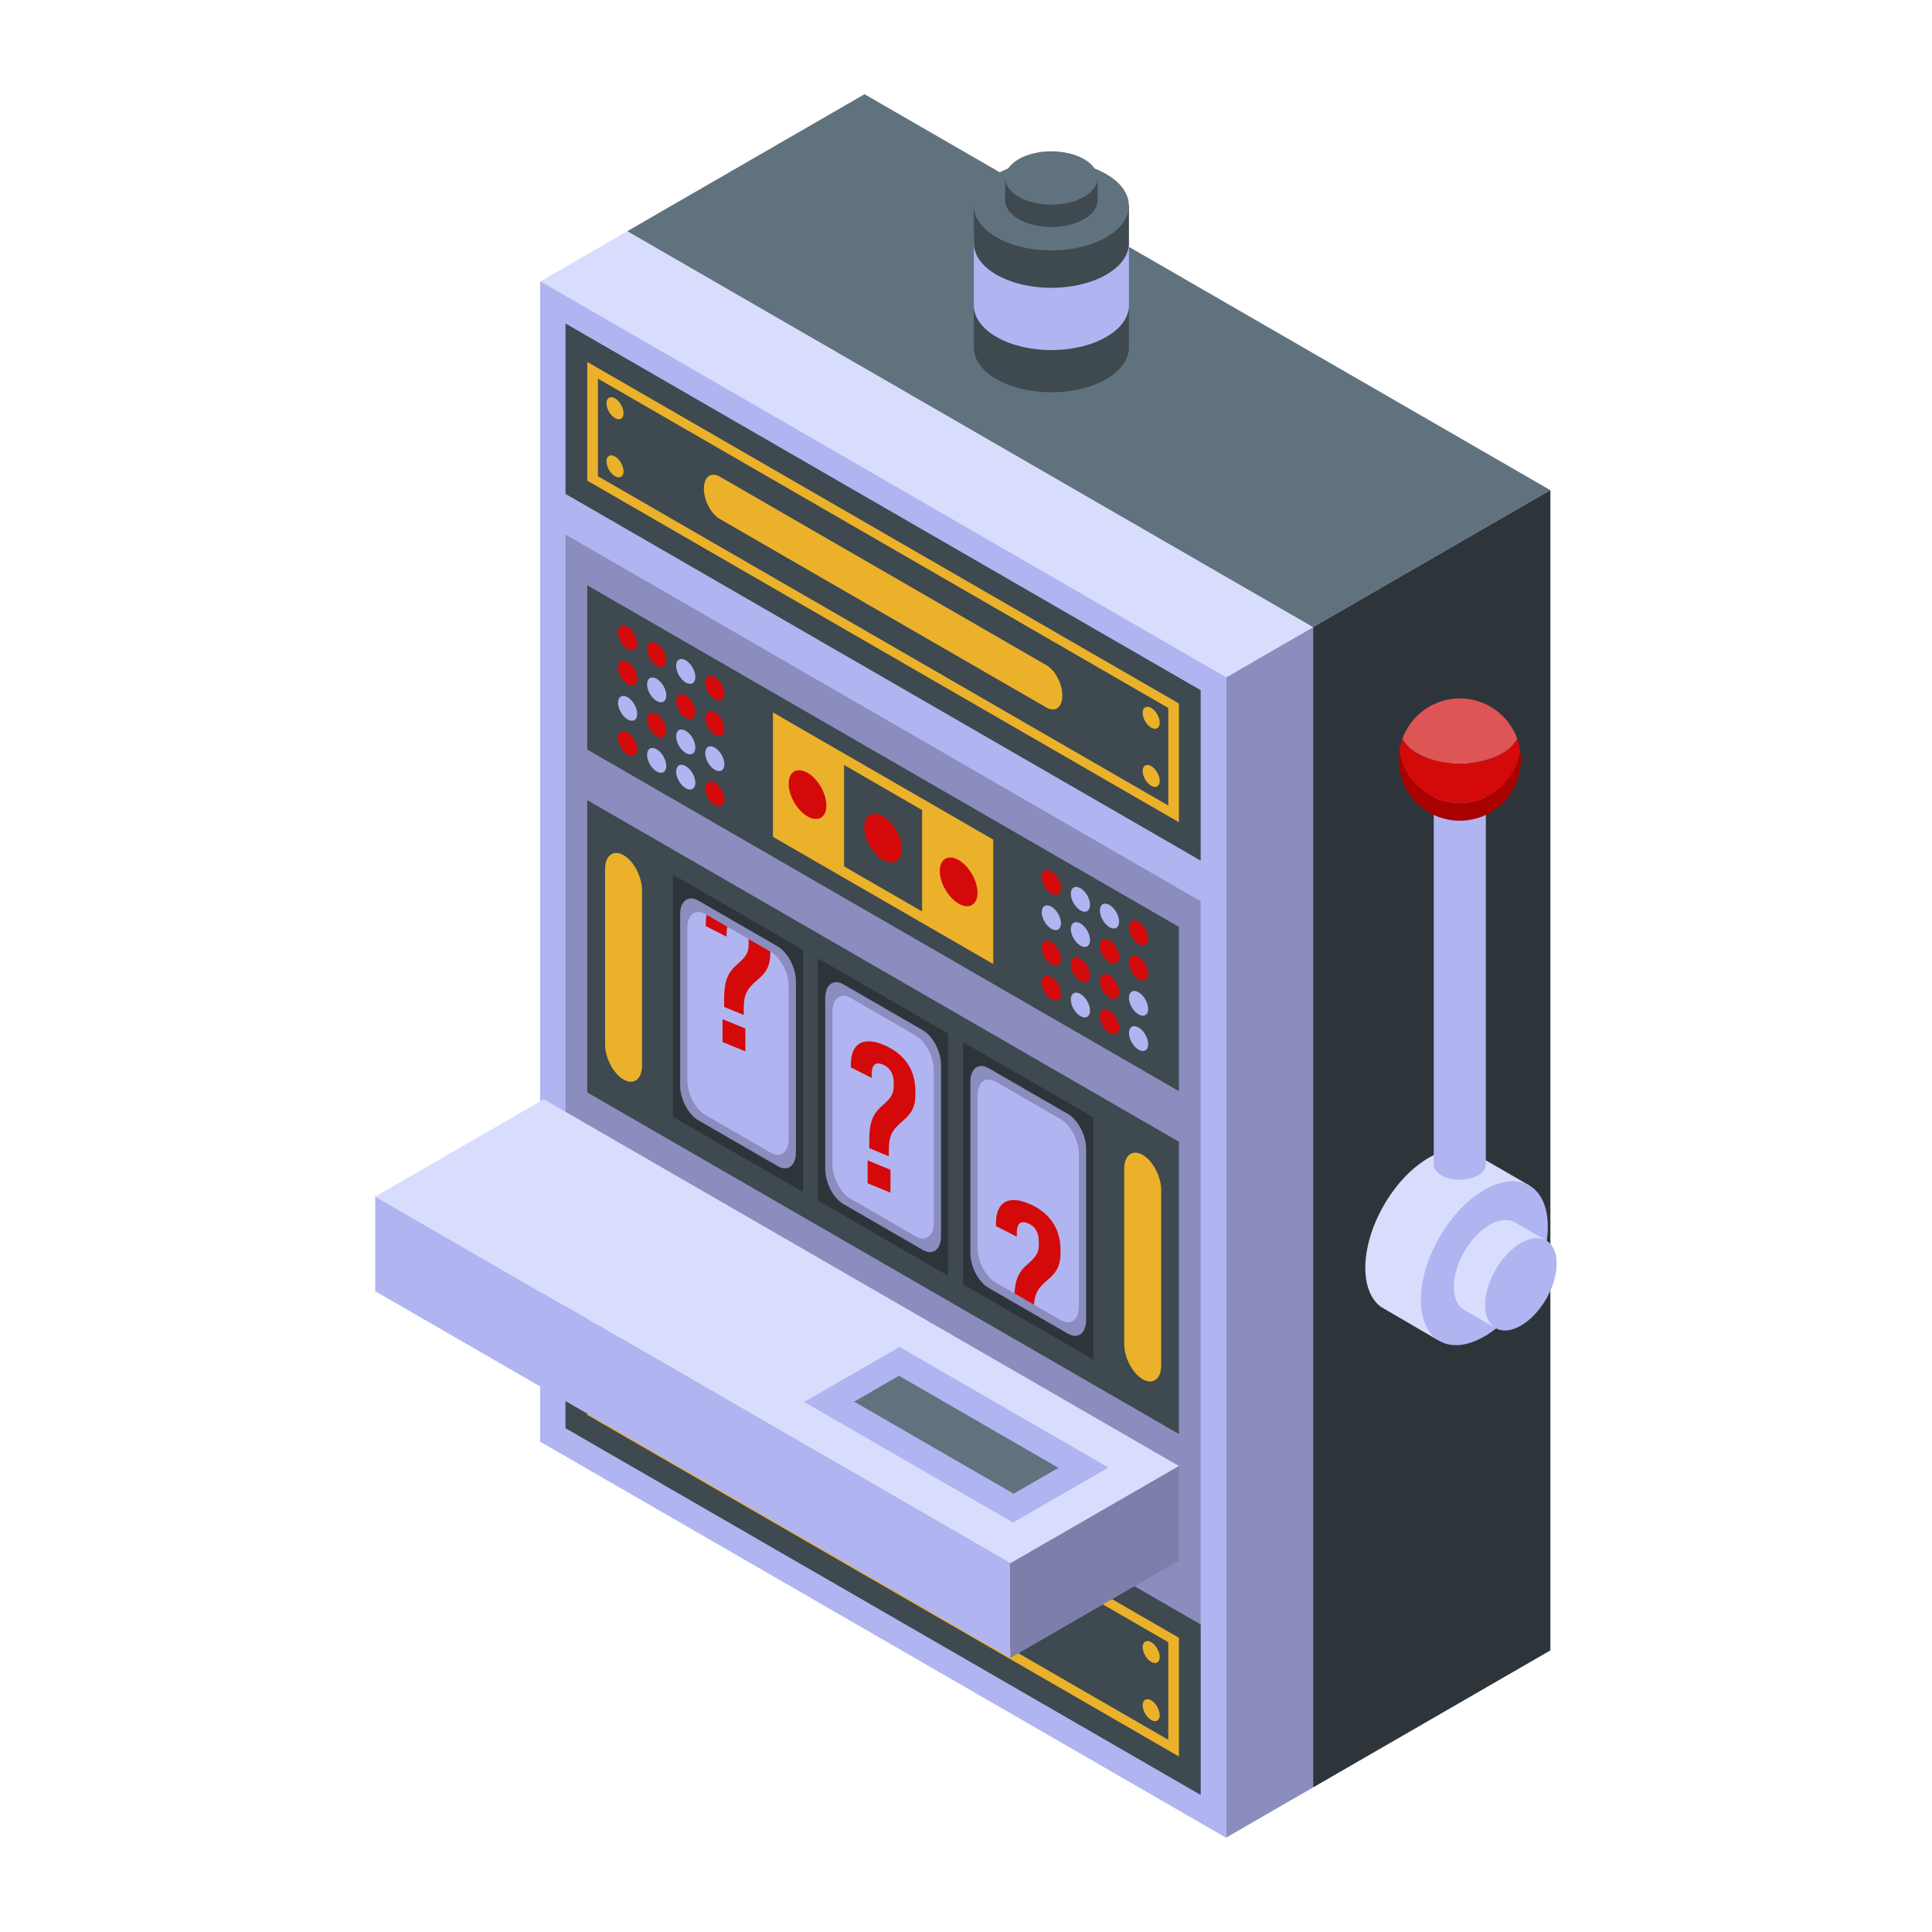 <?xml version="1.0" encoding="UTF-8" standalone="no"?>
<!-- Generator: Adobe Illustrator 27.5.0, SVG Export Plug-In . SVG Version: 6.00 Build 0)  -->

<svg
   version="1.1"
   id="Ñëîé_1"
   x="0px"
   y="0px"
   viewBox="0 0 500 500"
   style="enable-background:new 0 0 500 500;"
   xml:space="preserve"
   sodipodi:docname="machine-casino.svg"
   inkscape:version="1.3 (0e150ed, 2023-07-21)"
   xmlns:inkscape="http://www.inkscape.org/namespaces/inkscape"
   xmlns:sodipodi="http://sodipodi.sourceforge.net/DTD/sodipodi-0.dtd"
   xmlns="http://www.w3.org/2000/svg"
   xmlns:svg="http://www.w3.org/2000/svg"><defs
   id="defs346">&#10;	&#10;	&#10;	&#10;	&#10;	&#10;	&#10;&#10;		&#10;		&#10;		&#10;		&#10;		&#10;		&#10;		&#10;		&#10;		&#10;		&#10;		&#10;		&#10;		&#10;		&#10;		&#10;	&#10;			&#10;			&#10;			&#10;		&#10;				&#10;				&#10;				&#10;				&#10;			&#10;				&#10;				&#10;				&#10;				&#10;			&#10;				&#10;				&#10;				&#10;				&#10;			<clipPath
   clipPathUnits="userSpaceOnUse"
   id="clipPath348"><path
     style="fill:#b0b5f1;stroke-width:2.153"
     d="m 199.413,216.464 -16.824,-2.811 c -2.597,-0.433 -4.7,-3.592 -4.7,-7.052 v -39.464 c 0,-3.462 2.106,-5.917 4.7,-5.481 l 16.824,2.811 c 2.597,0.433 4.7,3.592 4.7,7.054 v 39.462 c 0,3.46 -2.106,5.915 -4.7,5.481 z"
     id="path349" /></clipPath><clipPath
   clipPathUnits="userSpaceOnUse"
   id="clipPath350"><path
     style="fill:#b0b5f1;stroke-width:2.153"
     d="m 274.519,229.006 -16.826,-2.81 c -2.597,-0.433 -4.7,-3.592 -4.7,-7.054 v -39.462 c 0,-3.462 2.106,-5.917 4.7,-5.481 l 16.826,2.81 c 2.597,0.433 4.7,3.592 4.7,7.052 v 39.462 c 0,3.464 -2.104,5.919 -4.7,5.483 z"
     id="path351" /></clipPath></defs><sodipodi:namedview
   id="namedview346"
   pagecolor="#ffffff"
   bordercolor="#666666"
   borderopacity="1.0"
   inkscape:showpageshadow="2"
   inkscape:pageopacity="0.0"
   inkscape:pagecheckerboard="0"
   inkscape:deskcolor="#d1d1d1"
   inkscape:zoom="1.2991289"
   inkscape:cx="336.76412"
   inkscape:cy="266.33231"
   inkscape:window-width="1440"
   inkscape:window-height="847"
   inkscape:window-x="0"
   inkscape:window-y="25"
   inkscape:window-maximized="1"
   inkscape:current-layer="Ñëîé_1" />&#10;<g
   id="g2"
   transform="matrix(2.153,0,0,2.153,-3.24,-36.253)">&#10;		<polygon
   style="fill:#8a8dbd"
   points="148.877,98.25 159.348,92.204 159.348,231.69 148.877,237.736 "
   id="polygon1" />&#10;		<polygon
   style="fill:#2e353a"
   points="187.869,75.737 159.348,92.204 159.348,231.69 187.869,215.223 "
   id="polygon2" />&#10;	</g><g
   id="g4"
   transform="matrix(2.153,0,0,2.153,-3.24,-36.253)">&#10;		<polygon
   style="fill:#d9ddfd"
   points="66.435,50.675 76.906,44.63 159.348,92.227 148.877,98.273 "
   id="polygon3" />&#10;		<polygon
   style="fill:#61727f"
   points="105.426,28.163 76.906,44.63 159.348,92.227 187.868,75.761 "
   id="polygon4" />&#10;	</g><g
   id="g13"
   transform="matrix(2.153,0,0,2.153,-3.24,-36.253)">&#10;		<g
   id="g5">&#10;			<path
   style="fill:#3e4950"
   d="m 137.207,54.121 v 4.497 c 0,1.383 -0.912,2.756 -2.735,3.8 -3.636,2.1 -9.537,2.1 -13.183,0 -1.813,-1.045 -2.725,-2.417 -2.725,-3.8 v -4.497 h 4.169 c 3.114,-1.188 7.191,-1.188 10.295,0 z"
   id="path4" />&#10;			<path
   style="fill:#3e4950"
   d="m 134.474,57.923 c -3.64,2.101 -9.542,2.101 -13.182,0 -3.64,-2.102 -3.64,-5.509 0,-7.611 3.64,-2.101 9.542,-2.101 13.182,0 3.64,2.102 3.64,5.51 0,7.611 z"
   id="path5" />&#10;		</g>&#10;		<g
   id="g7">&#10;			<path
   style="fill:#b0b5f1"
   d="m 137.207,45.713 v 7.832 c 0,1.383 -0.912,2.755 -2.735,3.8 -3.636,2.1 -9.537,2.1 -13.183,0 -1.813,-1.045 -2.725,-2.417 -2.725,-3.8 v -7.832 h 4.169 c 3.114,-1.188 7.191,-1.188 10.295,0 z"
   id="path6" />&#10;			<path
   style="fill:#d9ddfd"
   d="m 134.474,49.515 c -3.64,2.102 -9.542,2.101 -13.182,0 -3.64,-2.102 -3.64,-5.509 0,-7.61 3.64,-2.102 9.542,-2.102 13.182,0 3.64,2.101 3.64,5.509 0,7.61 z"
   id="path7" />&#10;		</g>&#10;		<g
   id="g10">&#10;			<path
   style="fill:#3e4950"
   d="m 137.207,41.564 v 4.497 c 0,1.383 -0.912,2.755 -2.735,3.8 -3.636,2.1 -9.537,2.1 -13.183,0 -1.813,-1.045 -2.725,-2.417 -2.725,-3.8 v -4.497 h 4.169 c 3.114,-1.188 7.191,-1.188 10.295,0 z"
   id="path8" />&#10;			<g
   id="g9">&#10;				<path
   style="fill:#61727f"
   d="m 134.474,45.366 c -3.64,2.102 -9.542,2.101 -13.182,0 -3.64,-2.102 -3.64,-5.509 0,-7.61 3.64,-2.102 9.542,-2.102 13.182,0 3.64,2.101 3.64,5.508 0,7.61 z"
   id="path9" />&#10;			</g>&#10;		</g>&#10;		<g
   id="g12">&#10;			<path
   style="fill:#3e4950"
   d="m 133.441,38.236 v 2.68 c 0,0.824 -0.543,1.642 -1.63,2.265 -2.168,1.252 -5.685,1.252 -7.858,0 -1.081,-0.623 -1.624,-1.441 -1.624,-2.265 v -2.68 h 2.485 c 1.856,-0.708 4.286,-0.708 6.136,0 z"
   id="path10" />&#10;			<g
   id="g11">&#10;				<path
   style="fill:#61727f"
   d="m 131.813,40.502 c -2.17,1.253 -5.688,1.253 -7.857,0 -2.169,-1.253 -2.17,-3.284 0,-4.536 2.17,-1.253 5.687,-1.253 7.857,0 2.169,1.252 2.169,3.283 0,4.536 z"
   id="path11" />&#10;			</g>&#10;		</g>&#10;	</g><polygon
   style="fill:#b0b5f1"
   points="148.877,237.736 66.435,190.138 66.435,50.636 148.877,98.233 "
   id="polygon13"
   transform="matrix(2.153,0,0,2.153,-3.24,-36.253)" /><g
   id="g19"
   transform="matrix(2.153,0,0,2.153,-3.24,-36.253)">&#10;			<polygon
   style="fill:#3e4950"
   points="145.829,120.288 69.483,76.21 69.483,55.726 145.829,99.804 "
   id="polygon14" />&#10;			<polygon
   style="fill:#ebb12a"
   points="143.214,115.674 72.098,74.615 72.098,60.341 143.214,101.4 "
   id="polygon15" />&#10;			<polygon
   style="fill:#3e4950"
   points="141.934,113.662 73.378,74.081 73.378,62.352 141.934,101.933 "
   id="polygon16" />&#10;			<path
   style="fill:#ebb12a"
   d="m 140.908,103.71 c 0,0.654 -0.46,0.92 -1.026,0.593 -0.567,-0.327 -1.026,-1.123 -1.026,-1.778 0,-0.655 0.46,-0.92 1.026,-0.592 0.566,0.327 1.026,1.123 1.026,1.777 z"
   id="path16" />&#10;			<path
   style="fill:#ebb12a"
   d="m 74.404,65.314 c 0,0.655 0.46,1.45 1.026,1.778 0.567,0.327 1.026,0.062 1.026,-0.592 0,-0.655 -0.46,-1.45 -1.026,-1.778 -0.566,-0.327 -1.026,-0.062 -1.026,0.592 z"
   id="path17" />&#10;			<path
   style="fill:#ebb12a"
   d="m 74.404,72.304 c 0,-0.655 0.46,-0.92 1.026,-0.593 0.567,0.327 1.026,1.123 1.026,1.778 0,0.655 -0.46,0.92 -1.026,0.592 -0.566,-0.327 -1.026,-1.123 -1.026,-1.777 z"
   id="path18" />&#10;			<path
   style="fill:#ebb12a"
   d="m 140.908,110.7 c 0,-0.655 -0.46,-1.45 -1.026,-1.778 -0.567,-0.327 -1.026,-0.062 -1.026,0.593 0,0.654 0.46,1.45 1.026,1.778 0.566,0.326 1.026,0.061 1.026,-0.593 z"
   id="path19" />&#10;		</g><polygon
   style="fill:#8a8dbd"
   points="145.829,232.589 69.483,188.511 69.483,81.091 145.829,125.17 "
   id="polygon19"
   transform="matrix(2.153,0,0,2.153,-3.24,-36.253)" /><path
   style="fill:#ebb12a;stroke-width:2.153"
   d="m 270.833,183.122 -84.561,-48.819 c -2.269,-1.309 -4.108,-4.825 -4.108,-7.85 v 0 c 0,-3.025 1.839,-4.416 4.108,-3.105 l 84.561,48.819 c 2.269,1.309 4.108,4.825 4.108,7.848 v 0 c 0,3.027 -1.841,4.418 -4.108,3.107 z"
   id="path20" /><polygon
   style="fill:#3e4950"
   points="143.214,128.254 72.098,87.195 72.098,106.938 143.214,147.997 "
   id="polygon20"
   transform="matrix(2.153,0,0,2.153,-3.24,-36.253)" /><polygon
   style="fill:#3e4950"
   points="143.214,154.079 72.098,113.02 72.098,148.153 143.214,189.212 "
   id="polygon21"
   transform="matrix(2.153,0,0,2.153,-3.24,-36.253)" /><g
   id="g27"
   transform="matrix(2.153,0,0,2.153,-3.24,-36.253)">&#10;			<polygon
   style="fill:#3e4950"
   points="145.829,232.589 69.483,188.511 69.483,168.027 145.829,212.105 "
   id="polygon22" />&#10;			<polygon
   style="fill:#ebb12a"
   points="143.214,227.975 72.098,186.915 72.098,172.642 143.214,213.701 "
   id="polygon23" />&#10;			<polygon
   style="fill:#3e4950"
   points="141.934,225.964 73.378,186.382 73.378,174.653 141.934,214.234 "
   id="polygon24" />&#10;			<path
   style="fill:#ebb12a"
   d="m 140.908,216.012 c 0,0.654 -0.46,0.92 -1.026,0.592 -0.567,-0.327 -1.026,-1.123 -1.026,-1.778 0,-0.655 0.46,-0.92 1.026,-0.593 0.566,0.328 1.026,1.124 1.026,1.779 z"
   id="path24" />&#10;			<path
   style="fill:#ebb12a"
   d="m 74.404,177.615 c 0,0.655 0.46,1.45 1.026,1.778 0.567,0.327 1.026,0.062 1.026,-0.592 0,-0.655 -0.46,-1.45 -1.026,-1.778 -0.566,-0.327 -1.026,-0.062 -1.026,0.592 z"
   id="path25" />&#10;			<path
   style="fill:#ebb12a"
   d="m 74.404,184.605 c 0,-0.654 0.46,-0.92 1.026,-0.592 0.567,0.327 1.026,1.123 1.026,1.778 0,0.655 -0.46,0.92 -1.026,0.593 -0.566,-0.329 -1.026,-1.125 -1.026,-1.779 z"
   id="path26" />&#10;			<path
   style="fill:#ebb12a"
   d="m 140.908,223.001 c 0,-0.655 -0.46,-1.45 -1.026,-1.778 -0.567,-0.327 -1.026,-0.062 -1.026,0.592 0,0.654 0.46,1.45 1.026,1.778 0.566,0.328 1.026,0.062 1.026,-0.592 z"
   id="path27" />&#10;		</g><g
   id="g30"
   transform="matrix(2.153,0,0,2.153,-3.24,-36.253)">&#10;			<path
   style="fill:#dd5555"
   d="m 101.337,200.155 v 0 c -1.162,-0.671 -2.103,-2.47 -2.103,-4.019 v -1.38 c 0,-1.549 0.942,-2.261 2.103,-1.59 v 0 c 1.162,0.671 2.104,2.47 2.104,4.019 v 1.38 c 0,1.548 -0.942,2.261 -2.104,1.59 z"
   id="path28" />&#10;			<path
   style="fill:#dd5555"
   d="m 107.656,203.803 v 0 c -1.162,-0.671 -2.104,-2.47 -2.104,-4.019 v -1.38 c 0,-1.549 0.942,-2.261 2.104,-1.59 v 0 c 1.162,0.671 2.104,2.47 2.104,4.019 v 1.38 c 0,1.549 -0.942,2.26 -2.104,1.59 z"
   id="path29" />&#10;			<path
   style="fill:#dd5555"
   d="m 113.975,207.451 v 0 c -1.162,-0.671 -2.104,-2.47 -2.104,-4.019 v -1.38 c 0,-1.549 0.942,-2.261 2.104,-1.59 v 0 c 1.162,0.671 2.104,2.47 2.104,4.019 v 1.38 c -10e-4,1.549 -0.943,2.261 -2.104,1.59 z"
   id="path30" />&#10;		</g><path
   style="fill:#ebb12a;stroke-width:2.153"
   d="m 161.379,279.382 v 0 c -2.646,-1.527 -4.788,-5.624 -4.788,-9.151 v -45.295 c 0,-3.527 2.144,-5.148 4.788,-3.622 v 0 c 2.646,1.527 4.788,5.624 4.788,9.151 v 45.295 c 0,3.527 -2.144,5.148 -4.788,3.622 z"
   id="path31" /><path
   style="fill:#ebb12a;stroke-width:2.153"
   d="m 295.727,356.95 v 0 c 2.646,1.527 4.791,-0.095 4.791,-3.622 V 308.033 c 0,-3.527 -2.144,-7.624 -4.791,-9.151 v 0 c -2.646,-1.527 -4.788,0.095 -4.788,3.622 v 45.295 c 0,3.527 2.144,7.622 4.788,9.151 z"
   id="path32" /><polygon
   style="fill:#2e353a"
   points="98.04,160.126 82.388,151.089 82.388,121.967 98.04,131.004 "
   id="polygon32"
   transform="matrix(2.153,0,0,2.153,-3.24,-36.253)" /><path
   style="fill:#8a8dbd;stroke-width:2.153"
   d="m 201.278,301.796 -20.558,-11.868 c -2.597,-1.499 -4.7,-5.521 -4.7,-8.981 v -44.324 c 0,-3.462 2.104,-5.053 4.7,-3.553 l 20.558,11.87 c 2.597,1.499 4.7,5.521 4.7,8.981 v 44.321 c 0.002,3.462 -2.104,5.053 -4.7,3.553 z"
   id="path33" /><path
   style="fill:#b0b5f1;stroke-width:2.153"
   d="m 199.413,298.291 -16.824,-9.715 c -2.597,-1.499 -4.7,-5.521 -4.7,-8.981 V 240.131 c 0,-3.462 2.106,-5.053 4.7,-3.553 l 16.824,9.715 c 2.597,1.499 4.7,5.521 4.7,8.983 v 39.462 c 0,3.46 -2.106,5.051 -4.7,3.553 z"
   id="path34" /><polygon
   style="fill:#2e353a"
   points="115.482,170.196 99.83,161.159 99.83,132.037 115.482,141.074 "
   id="polygon36"
   transform="matrix(2.153,0,0,2.153,-3.24,-36.253)" /><path
   style="fill:#8a8dbd;stroke-width:2.153"
   d="m 238.832,323.478 -20.558,-11.868 c -2.597,-1.499 -4.7,-5.521 -4.7,-8.983 v -44.321 c 0,-3.462 2.104,-5.053 4.7,-3.553 l 20.558,11.868 c 2.597,1.499 4.7,5.521 4.7,8.981 v 44.324 c 0,3.462 -2.104,5.053 -4.7,3.553 z"
   id="path36" /><path
   style="fill:#b0b5f1;stroke-width:2.153"
   d="m 236.965,319.97 -16.824,-9.715 c -2.597,-1.499 -4.7,-5.521 -4.7,-8.981 v -39.462 c 0,-3.462 2.106,-5.053 4.7,-3.555 l 16.824,9.715 c 2.597,1.499 4.7,5.521 4.7,8.983 v 39.462 c 0.002,3.462 -2.104,5.053 -4.7,3.553 z"
   id="path37" /><polygon
   style="fill:#2e353a"
   points="132.924,180.266 117.272,171.229 117.272,142.107 132.924,151.144 "
   id="polygon39"
   transform="matrix(2.153,0,0,2.153,-3.24,-36.253)" /><path
   style="fill:#8a8dbd;stroke-width:2.153"
   d="m 276.386,345.159 -20.558,-11.868 c -2.597,-1.499 -4.7,-5.521 -4.7,-8.981 v -44.324 c 0,-3.462 2.104,-5.053 4.7,-3.553 l 20.558,11.868 c 2.597,1.499 4.7,5.521 4.7,8.981 v 44.324 c 0,3.462 -2.106,5.051 -4.7,3.553 z"
   id="path39" /><path
   style="fill:#b0b5f1;stroke-width:2.153"
   d="m 274.519,341.652 -16.826,-9.715 c -2.597,-1.499 -4.7,-5.521 -4.7,-8.983 v -39.462 c 0,-3.462 2.106,-5.053 4.7,-3.553 l 16.826,9.715 c 2.597,1.499 4.7,5.521 4.7,8.981 v 39.462 c 0,3.464 -2.104,5.055 -4.7,3.555 z"
   id="path40" /><polygon
   style="fill:#ebb12a"
   points="120.894,132.717 94.418,117.431 94.418,102.475 120.894,117.761 "
   id="polygon43"
   transform="matrix(2.153,0,0,2.153,-3.24,-36.253)" /><polygon
   style="fill:#3e4950"
   points="112.343,126.397 102.969,120.985 102.969,108.794 112.343,114.207 "
   id="polygon44"
   transform="matrix(2.153,0,0,2.153,-3.24,-36.253)" /><g
   id="g46"
   transform="matrix(2.153,0,0,2.153,-3.24,-36.253)">&#10;			<path
   style="fill:#d40909"
   d="m 100.841,113.661 c 0,1.446 -1.015,2.033 -2.268,1.309 -1.253,-0.723 -2.268,-2.482 -2.268,-3.928 0,-1.446 1.015,-2.032 2.268,-1.309 1.253,0.723 2.268,2.482 2.268,3.928 z"
   id="path44" />&#10;			<path
   style="fill:#d40909"
   d="m 109.924,118.905 c 0,1.446 -1.015,2.032 -2.268,1.309 -1.253,-0.723 -2.268,-2.482 -2.268,-3.928 0,-1.446 1.015,-2.033 2.268,-1.309 1.253,0.723 2.268,2.482 2.268,3.928 z"
   id="path45" />&#10;			<path
   style="fill:#d40909"
   d="m 119.007,124.15 c 0,1.446 -1.015,2.033 -2.268,1.309 -1.253,-0.724 -2.268,-2.482 -2.268,-3.928 0,-1.446 1.015,-2.033 2.268,-1.309 1.253,0.723 2.268,2.481 2.268,3.928 z"
   id="path46" />&#10;		</g><g
   id="g79"
   transform="matrix(2.153,0,0,2.153,-3.24,-36.253)">&#10;			<g
   id="g62">&#10;				<path
   style="fill:#d40909"
   d="m 78.102,94.178 c 0,0.737 -0.517,1.035 -1.155,0.667 -0.638,-0.368 -1.155,-1.264 -1.155,-2.001 0,-0.737 0.517,-1.035 1.155,-0.667 0.637,0.368 1.155,1.264 1.155,2.001 z"
   id="path47" />&#10;				<path
   style="fill:#d40909"
   d="m 81.595,96.195 c 0,0.737 -0.517,1.035 -1.155,0.667 -0.638,-0.368 -1.155,-1.264 -1.155,-2.001 0,-0.737 0.517,-1.035 1.155,-0.667 0.638,0.369 1.155,1.265 1.155,2.001 z"
   id="path48" />&#10;				<path
   style="fill:#b0b5f1"
   d="m 85.09,98.213 c 0,0.737 -0.517,1.035 -1.155,0.667 -0.638,-0.368 -1.155,-1.264 -1.155,-2.001 0,-0.737 0.517,-1.035 1.155,-0.667 0.637,0.368 1.155,1.264 1.155,2.001 z"
   id="path49" />&#10;				<path
   style="fill:#d40909"
   d="m 88.583,100.23 c 0,0.737 -0.517,1.035 -1.155,0.667 -0.638,-0.368 -1.155,-1.264 -1.155,-2.001 0,-0.737 0.517,-1.035 1.155,-0.667 0.638,0.368 1.155,1.264 1.155,2.001 z"
   id="path50" />&#10;				<path
   style="fill:#d40909"
   d="m 78.102,98.414 c 0,0.737 -0.517,1.035 -1.155,0.667 -0.638,-0.368 -1.155,-1.264 -1.155,-2.001 0,-0.737 0.517,-1.035 1.155,-0.667 0.638,0.368 1.155,1.265 1.155,2.001 z"
   id="path51" />&#10;				<path
   style="fill:#b0b5f1"
   d="m 81.595,100.432 c 0,0.737 -0.517,1.035 -1.155,0.667 -0.638,-0.368 -1.155,-1.264 -1.155,-2.001 0,-0.737 0.517,-1.035 1.155,-0.667 0.638,0.368 1.155,1.264 1.155,2.001 z"
   id="path52" />&#10;				<path
   style="fill:#d40909"
   d="m 85.09,102.449 c 0,0.737 -0.517,1.035 -1.155,0.667 -0.638,-0.368 -1.155,-1.264 -1.155,-2.001 0,-0.737 0.517,-1.035 1.155,-0.667 0.637,0.368 1.155,1.264 1.155,2.001 z"
   id="path53" />&#10;				<path
   style="fill:#d40909"
   d="m 88.583,104.466 c 0,0.737 -0.517,1.035 -1.155,0.667 -0.638,-0.368 -1.155,-1.264 -1.155,-2.001 0,-0.737 0.517,-1.035 1.155,-0.667 0.638,0.369 1.155,1.264 1.155,2.001 z"
   id="path54" />&#10;				<path
   style="fill:#b0b5f1"
   d="m 78.102,102.651 c 0,0.737 -0.517,1.035 -1.155,0.667 -0.638,-0.368 -1.155,-1.264 -1.155,-2.001 0,-0.737 0.517,-1.035 1.155,-0.667 0.637,0.368 1.155,1.264 1.155,2.001 z"
   id="path55" />&#10;				<path
   style="fill:#d40909"
   d="m 81.595,104.668 c 0,0.737 -0.517,1.035 -1.155,0.667 -0.638,-0.368 -1.155,-1.264 -1.155,-2.001 0,-0.737 0.517,-1.035 1.155,-0.667 0.638,0.368 1.155,1.264 1.155,2.001 z"
   id="path56" />&#10;				<path
   style="fill:#b0b5f1"
   d="m 85.09,106.685 c 0,0.737 -0.517,1.035 -1.155,0.667 -0.638,-0.368 -1.155,-1.264 -1.155,-2.001 0,-0.737 0.517,-1.035 1.155,-0.667 0.637,0.369 1.155,1.265 1.155,2.001 z"
   id="path57" />&#10;				<path
   style="fill:#b0b5f1"
   d="m 88.583,108.703 c 0,0.737 -0.517,1.035 -1.155,0.667 -0.638,-0.368 -1.155,-1.264 -1.155,-2.001 0,-0.737 0.517,-1.035 1.155,-0.667 0.638,0.368 1.155,1.264 1.155,2.001 z"
   id="path58" />&#10;				<path
   style="fill:#d40909"
   d="m 78.102,106.887 c 0,0.737 -0.517,1.035 -1.155,0.667 -0.638,-0.368 -1.155,-1.264 -1.155,-2.001 0,-0.737 0.517,-1.035 1.155,-0.667 0.637,0.369 1.155,1.265 1.155,2.001 z"
   id="path59" />&#10;				<path
   style="fill:#b0b5f1"
   d="m 81.595,108.905 c 0,0.737 -0.517,1.035 -1.155,0.667 -0.638,-0.368 -1.155,-1.264 -1.155,-2.001 0,-0.737 0.517,-1.035 1.155,-0.667 0.638,0.368 1.155,1.264 1.155,2.001 z"
   id="path60" />&#10;				<path
   style="fill:#b0b5f1"
   d="m 85.09,110.922 c 0,0.737 -0.517,1.035 -1.155,0.667 -0.638,-0.368 -1.155,-1.264 -1.155,-2.001 0,-0.737 0.517,-1.035 1.155,-0.667 0.637,0.368 1.155,1.264 1.155,2.001 z"
   id="path61" />&#10;				<path
   style="fill:#d40909"
   d="m 88.583,112.939 c 0,0.737 -0.517,1.035 -1.155,0.667 -0.638,-0.368 -1.155,-1.264 -1.155,-2.001 0,-0.737 0.517,-1.035 1.155,-0.667 0.638,0.368 1.155,1.264 1.155,2.001 z"
   id="path62" />&#10;			</g>&#10;			<g
   id="g78">&#10;				<path
   style="fill:#d40909"
   d="m 129.039,123.587 c 0,0.737 -0.517,1.035 -1.155,0.667 -0.638,-0.368 -1.155,-1.264 -1.155,-2.001 0,-0.737 0.517,-1.035 1.155,-0.667 0.638,0.368 1.155,1.264 1.155,2.001 z"
   id="path63" />&#10;				<path
   style="fill:#b0b5f1"
   d="m 132.533,125.604 c 0,0.737 -0.517,1.035 -1.155,0.667 -0.638,-0.368 -1.155,-1.264 -1.155,-2.001 0,-0.737 0.517,-1.035 1.155,-0.667 0.638,0.369 1.155,1.264 1.155,2.001 z"
   id="path64" />&#10;				<path
   style="fill:#b0b5f1"
   d="m 136.027,127.621 c 0,0.737 -0.517,1.035 -1.155,0.667 -0.638,-0.368 -1.155,-1.264 -1.155,-2.001 0,-0.737 0.517,-1.035 1.155,-0.667 0.638,0.369 1.155,1.265 1.155,2.001 z"
   id="path65" />&#10;				<path
   style="fill:#d40909"
   d="m 139.521,129.639 c 0,0.737 -0.517,1.035 -1.155,0.667 -0.638,-0.368 -1.155,-1.264 -1.155,-2.001 0,-0.737 0.517,-1.035 1.155,-0.667 0.638,0.368 1.155,1.264 1.155,2.001 z"
   id="path66" />&#10;				<path
   style="fill:#b0b5f1"
   d="m 129.039,127.823 c 0,0.737 -0.517,1.035 -1.155,0.667 -0.638,-0.368 -1.155,-1.264 -1.155,-2.001 0,-0.737 0.517,-1.035 1.155,-0.667 0.638,0.369 1.155,1.265 1.155,2.001 z"
   id="path67" />&#10;				<path
   style="fill:#b0b5f1"
   d="m 132.533,129.84 c 0,0.737 -0.517,1.035 -1.155,0.667 -0.638,-0.368 -1.155,-1.264 -1.155,-2.001 0,-0.737 0.517,-1.035 1.155,-0.667 0.638,0.369 1.155,1.265 1.155,2.001 z"
   id="path68" />&#10;				<path
   style="fill:#d40909"
   d="m 136.027,131.858 c 0,0.737 -0.517,1.035 -1.155,0.667 -0.638,-0.368 -1.155,-1.264 -1.155,-2.001 0,-0.737 0.517,-1.035 1.155,-0.667 0.638,0.368 1.155,1.264 1.155,2.001 z"
   id="path69" />&#10;				<path
   style="fill:#d40909"
   d="m 139.521,133.875 c 0,0.737 -0.517,1.035 -1.155,0.667 -0.638,-0.368 -1.155,-1.264 -1.155,-2.001 0,-0.737 0.517,-1.035 1.155,-0.667 0.638,0.368 1.155,1.264 1.155,2.001 z"
   id="path70" />&#10;				<path
   style="fill:#d40909"
   d="m 129.039,132.06 c 0,0.737 -0.517,1.035 -1.155,0.667 -0.638,-0.368 -1.155,-1.264 -1.155,-2.001 0,-0.737 0.517,-1.035 1.155,-0.667 0.638,0.368 1.155,1.264 1.155,2.001 z"
   id="path71" />&#10;				<path
   style="fill:#d40909"
   d="m 132.533,134.077 c 0,0.737 -0.517,1.035 -1.155,0.667 -0.638,-0.368 -1.155,-1.264 -1.155,-2.001 0,-0.737 0.517,-1.035 1.155,-0.667 0.638,0.368 1.155,1.264 1.155,2.001 z"
   id="path72" />&#10;				<path
   style="fill:#d40909"
   d="m 136.027,136.094 c 0,0.737 -0.517,1.035 -1.155,0.667 -0.638,-0.368 -1.155,-1.264 -1.155,-2.001 0,-0.737 0.517,-1.035 1.155,-0.667 0.638,0.369 1.155,1.264 1.155,2.001 z"
   id="path73" />&#10;				<path
   style="fill:#b0b5f1"
   d="m 139.521,138.111 c 0,0.737 -0.517,1.035 -1.155,0.667 -0.638,-0.368 -1.155,-1.264 -1.155,-2.001 0,-0.737 0.517,-1.035 1.155,-0.667 0.638,0.369 1.155,1.265 1.155,2.001 z"
   id="path74" />&#10;				<path
   style="fill:#d40909"
   d="m 129.039,136.296 c 0,0.737 -0.517,1.035 -1.155,0.667 -0.638,-0.368 -1.155,-1.264 -1.155,-2.001 0,-0.737 0.517,-1.035 1.155,-0.667 0.638,0.369 1.155,1.264 1.155,2.001 z"
   id="path75" />&#10;				<path
   style="fill:#b0b5f1"
   d="m 132.533,138.313 c 0,0.737 -0.517,1.035 -1.155,0.667 -0.638,-0.368 -1.155,-1.264 -1.155,-2.001 0,-0.737 0.517,-1.035 1.155,-0.667 0.638,0.369 1.155,1.265 1.155,2.001 z"
   id="path76" />&#10;				<path
   style="fill:#d40909"
   d="m 136.027,140.331 c 0,0.737 -0.517,1.035 -1.155,0.667 -0.638,-0.368 -1.155,-1.264 -1.155,-2.001 0,-0.737 0.517,-1.035 1.155,-0.667 0.638,0.368 1.155,1.264 1.155,2.001 z"
   id="path77" />&#10;				<path
   style="fill:#b0b5f1"
   d="m 139.521,142.348 c 0,0.737 -0.517,1.035 -1.155,0.667 -0.638,-0.368 -1.155,-1.264 -1.155,-2.001 0,-0.737 0.517,-1.035 1.155,-0.667 0.638,0.368 1.155,1.264 1.155,2.001 z"
   id="path78" />&#10;			</g>&#10;		</g><g
   id="g85"
   transform="matrix(2.153,0,0,2.153,-3.24,-36.253)">&#10;		<polygon
   style="fill:#b0b5f1"
   points="46.608,160.659 122.954,204.738 122.954,216.127 46.608,172.049 "
   id="polygon80" />&#10;		<polygon
   style="fill:#7d7fab"
   points="143.214,193.04 122.953,204.738 122.953,216.127 143.214,204.43 "
   id="polygon81" />&#10;		<g
   id="g84">&#10;			<polygon
   style="fill:#d9ddfd"
   points="66.868,148.974 46.608,160.671 122.954,204.75 143.214,193.053 "
   id="polygon82" />&#10;			<polygon
   style="fill:#b0b5f1"
   points="109.632,178.742 134.748,193.242 123.283,199.861 98.167,185.361 "
   id="polygon83" />&#10;			<polygon
   style="fill:#61727f"
   points="109.568,182.213 128.736,193.279 123.347,196.391 104.179,185.324 "
   id="polygon84" />&#10;		</g>&#10;	</g><g
   id="g94"
   transform="matrix(2.153,0,0,2.153,-3.24,-36.253)">&#10;		<g
   id="g86">&#10;			<path
   style="fill:#d9ddfd"
   d="m 185.417,159.381 -10.991,18.585 -6.219,-3.621 -0.682,-0.4 c -1.187,-0.858 -1.904,-2.48 -1.904,-4.714 0,-4.867 3.409,-10.791 7.629,-13.225 2.128,-1.223 4.044,-1.328 5.431,-0.517 l 0.106,0.059 z"
   id="path85" />&#10;			&#10;				<ellipse
   transform="matrix(0.5,-0.866,0.866,0.5,-56.116,240.159)"
   style="fill:#b0b5f1"
   cx="179.932"
   cy="168.679"
   rx="10.793"
   ry="6.232"
   id="ellipse85" />&#10;		</g>&#10;		<g
   id="g87">&#10;			<path
   style="fill:#d9ddfd"
   d="m 187.417,165.974 -6.196,10.476 -3.505,-2.041 -0.384,-0.225 c -0.669,-0.484 -1.073,-1.398 -1.073,-2.657 0,-2.743 1.922,-6.083 4.301,-7.455 1.199,-0.689 2.279,-0.749 3.061,-0.292 l 0.06,0.033 z"
   id="path86" />&#10;			<path
   style="fill:#b0b5f1"
   d="m 180.022,173.699 c 0,2.744 1.926,3.856 4.302,2.484 2.376,-1.372 4.302,-4.708 4.302,-7.452 0,-2.744 -1.926,-3.856 -4.302,-2.484 -2.375,1.372 -4.302,4.708 -4.302,7.452 z"
   id="path87" />&#10;		</g>&#10;		<g
   id="g93">&#10;			<g
   id="g89">&#10;				<path
   style="fill:#b0b5f1"
   d="m 180.109,110.29 v 46.549 h -0.005 c 0,0.459 -0.302,0.923 -0.912,1.274 -1.225,0.707 -3.206,0.707 -4.425,0 -0.61,-0.351 -0.917,-0.815 -0.917,-1.274 V 110.29 Z"
   id="path88" />&#10;				<path
   style="fill:#d9ddfd"
   d="m 179.191,111.566 c -1.222,0.706 -3.203,0.706 -4.425,0 -1.222,-0.706 -1.222,-1.85 0,-2.555 1.222,-0.706 3.203,-0.706 4.425,0 1.222,0.705 1.222,1.849 0,2.555 z"
   id="path89" />&#10;			</g>&#10;			<g
   id="g92">&#10;				<path
   style="fill:#a90000"
   d="m 184.325,108.145 c 0,4.055 -3.286,7.346 -7.346,7.346 -4.06,0 -7.346,-3.291 -7.346,-7.346 0,-0.366 0.027,-0.721 0.081,-1.07 0.516,3.549 3.571,6.276 7.265,6.276 3.695,0 6.749,-2.727 7.265,-6.276 0.054,0.349 0.081,0.705 0.081,1.07 z"
   id="path90" />&#10;				<path
   style="fill:#d40909"
   d="m 184.244,107.075 c -0.516,3.549 -3.571,6.276 -7.265,6.276 -3.695,0 -6.749,-2.727 -7.265,-6.276 0.075,-0.505 0.199,-0.995 0.371,-1.463 0.317,0.656 0.925,1.275 1.818,1.791 2.554,1.474 6.545,1.603 9.352,0.393 0.28,-0.118 0.549,-0.253 0.801,-0.398 0.893,-0.511 1.5,-1.129 1.823,-1.78 0.166,0.468 0.29,0.952 0.365,1.457 z"
   id="path91" />&#10;				<path
   style="fill:#dd5555"
   d="m 183.878,105.618 c -0.323,0.651 -0.93,1.269 -1.823,1.78 -0.253,0.145 -0.522,0.28 -0.801,0.398 -2.807,1.21 -6.798,1.081 -9.352,-0.393 -0.893,-0.516 -1.5,-1.135 -1.818,-1.791 1.027,-2.813 3.727,-4.818 6.894,-4.818 3.167,0 5.868,2.006 6.9,4.824 z"
   id="path92" />&#10;			</g>&#10;		</g>&#10;	</g>&#10;&#10;&#10;&#10;<path
   d="m 191.001,155.423 c -5.179,0 -8.349,3.118 -8.349,8.561 v 0.74 l 5.39,0.528 v -0.845 c 0,-2.589 0.951,-3.805 2.906,-3.805 1.638,0 2.801,1.004 2.801,3.593 v 0.74 c 0,1.902 -0.581,3.276 -2.589,5.866 -2.906,3.646 -3.752,6.077 -3.752,11.203 v 1.691 h 5.073 v -1.691 c 0,-3.488 0.793,-5.39 3.488,-8.772 2.642,-3.276 3.382,-5.39 3.382,-8.402 v -0.845 c 0,-5.813 -3.171,-8.561 -8.349,-8.561 z m 1.902,31.6 h -5.918 v 5.918 h 5.918 z"
   id="text346"
   style="font-size:52.843px;line-height:1.25;font-family:'Bebas Kai';-inkscape-font-specification:'Bebas Kai, Normal';fill:#d40909;stroke-width:4.404"
   transform="skewY(22.31)"
   aria-label="?"
   clip-path="url(#clipPath348)" /><path
   d="m 228.553,176.572 c -5.179,0 -8.349,3.118 -8.349,8.561 v 0.74 l 5.39,0.528 v -0.845 c 0,-2.589 0.951,-3.805 2.906,-3.805 1.638,0 2.801,1.004 2.801,3.593 v 0.74 c 0,1.902 -0.581,3.276 -2.589,5.866 -2.906,3.646 -3.752,6.077 -3.752,11.203 v 1.691 h 5.073 v -1.691 c 0,-3.488 0.793,-5.39 3.488,-8.772 2.642,-3.276 3.382,-5.39 3.382,-8.402 v -0.845 c 0,-5.813 -3.171,-8.561 -8.349,-8.561 z m 1.902,31.6 h -5.918 v 5.918 h 5.918 z"
   id="text347"
   style="font-size:52.843px;line-height:1.25;font-family:'Bebas Kai';-inkscape-font-specification:'Bebas Kai, Normal';fill:#d40909;stroke-width:4.404"
   transform="skewY(22.31)"
   aria-label="?" /><path
   d="m 266.106,202.243 c -5.179,0 -8.349,3.118 -8.349,8.561 v 0.74 l 5.39,0.528 v -0.846 c 0,-2.589 0.951,-3.805 2.906,-3.805 1.638,0 2.801,1.004 2.801,3.593 v 0.74 c 0,1.902 -0.581,3.276 -2.589,5.866 -2.906,3.646 -3.752,6.077 -3.752,11.203 v 1.691 h 5.073 v -1.691 c 0,-3.488 0.793,-5.39 3.488,-8.772 2.642,-3.276 3.382,-5.39 3.382,-8.402 v -0.846 c 0,-5.813 -3.171,-8.561 -8.349,-8.561 z m 1.902,31.6 h -5.918 v 5.918 h 5.918 z"
   id="text348"
   style="font-size:52.843px;line-height:1.25;font-family:'Bebas Kai';-inkscape-font-specification:'Bebas Kai, Normal';fill:#d40909;stroke-width:4.404"
   transform="skewY(22.31)"
   aria-label="?"
   clip-path="url(#clipPath350)" /></svg>
